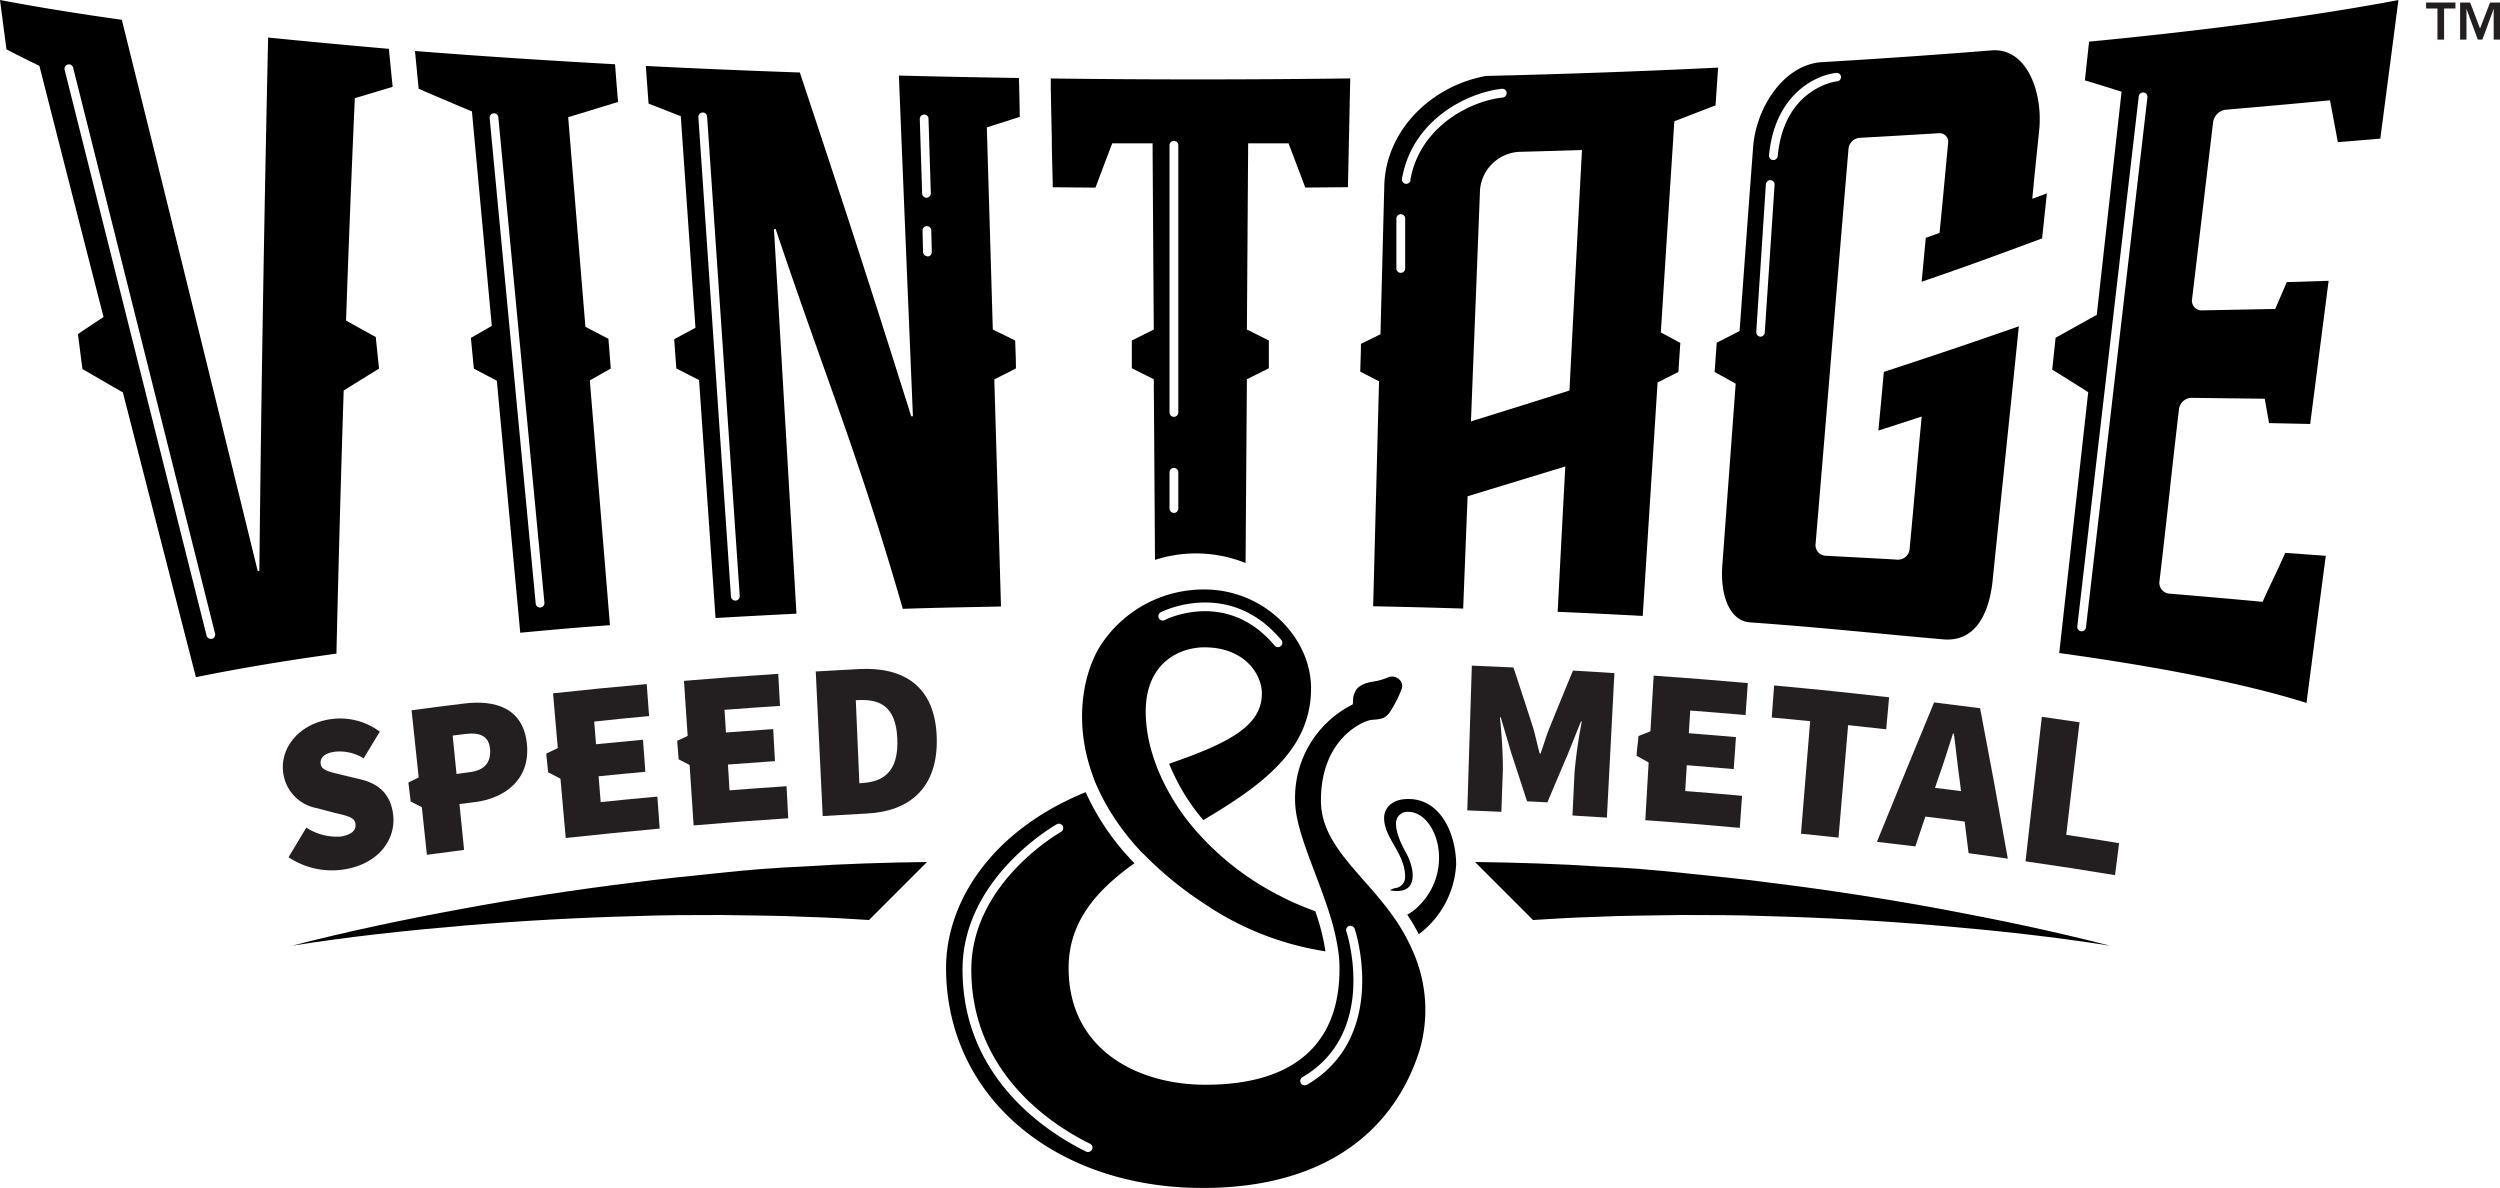 <?xml version="1.0" encoding="utf-8"?>
<svg xmlns="http://www.w3.org/2000/svg" viewBox="0 0 455.57 216.5"><defs><style>.cls-1{fill:#231f20;}</style></defs><title>VSM</title><g id="Layer_2" data-name="Layer 2"><g id="Layer_1-2" data-name="Layer 1"><path class="cls-1" d="M444.17,1.55H442.1V.46h5.35V1.55h-2.07V7.22h-1.21Z"/><path class="cls-1" d="M448.3.46h1.83l1.8,4.73L453.76.46h1.81V7.22h-1.15V1.6h0l-2.06,5.62h-.84L449.46,1.6h0V7.22H448.3Z"/><path class="cls-1" d="M268.21,121.3c3,.12,4.55.19,7.58.33,1.45,4.38,2.17,6.58,3.59,11,.43,1.48.77,3.13,1.19,4.69h.16c.56-1.52,1-3.12,1.58-4.55,1.72-4.23,2.58-6.34,4.33-10.57,3,.17,4.53.26,7.55.46-.55,10.53-.82,15.8-1.37,26.34-2.51-.17-3.76-.24-6.27-.39.15-3.11.22-4.67.37-7.78a88.77,88.77,0,0,1,1.33-9.35h-.16l-2.49,6.19c-1.46,3.41-2.18,5.12-3.62,8.54l-3.71-.19c-1.16-3.56-1.73-5.33-2.9-8.88-.75-2.57-1.13-3.85-1.89-6.42h-.16a90.22,90.22,0,0,1,.55,9.44c-.11,3.11-.17,4.67-.28,7.78-2.49-.11-3.73-.17-6.21-.26C267.71,137.11,267.88,131.84,268.21,121.3Z"/><path class="cls-1" d="M301.34,123.12c6.88.48,10.31.76,17.16,1.36-.16,2.33-.24,3.5-.41,5.83-4-.35-6-.52-10.08-.83-.1,1.65-.16,2.48-.26,4.13,3.44.27,5.16.41,8.59.71l-.41,5.83-8.55-.71c-.12,1.89-.18,2.83-.29,4.71,4.15.32,6.22.5,10.36.87-.16,2.33-.25,3.5-.41,5.84-6.87-.62-10.32-.9-17.22-1.4C300.42,138.92,300.73,133.65,301.34,123.12Z"/><path class="cls-1" d="M329.86,131.42c-2.78-.28-4.18-.42-7-.67.18-2.34.26-3.5.44-5.84,8.41.78,12.6,1.21,20.95,2.16-.21,2.33-.32,3.5-.53,5.83-2.77-.31-4.16-.47-6.94-.76l-1.75,20.5-6.84-.72C328.87,143.72,329.2,139.62,329.86,131.42Z"/><path class="cls-1" d="M352.45,128c3.36.41,5,.62,8.38,1.06,2.09,10.95,3.1,16.43,5.05,27.41l-7.15-1c-.63-5.27-1-7.91-1.61-13.19-.38-2.59-.7-5.88-1.07-8.59l-.17,0c-.83,2.6-1.78,5.68-2.67,8.11-1.68,5-2.52,7.47-4.18,12.44-2.79-.34-4.18-.51-7-.83C346.16,143.26,348.23,138.18,352.45,128Zm-3.72,15.09c5.08.61,7.61.94,12.66,1.61-.23,2.16-.35,3.24-.57,5.39-5-.68-7.55-1-12.61-1.61C348.42,146.35,348.52,145.27,348.73,143.12Z"/><path class="cls-1" d="M372.08,130.62l6.87,1c-1,8.2-1.45,12.3-2.42,20.51,3.86.59,5.79.89,9.63,1.52-.3,2.33-.45,3.5-.74,5.83-6.5-1.07-9.76-1.57-16.31-2.52C370.3,146.43,370.89,141.16,372.08,130.62Z"/><path class="cls-1" d="M301.08,133.13c-1.06.47-1.46.55-2.51,1-.09,1.57-.26,2-.34,3.59,1,.55,1.49.82,2.47,1.38C300.86,136.53,300.93,135.72,301.08,133.13Z"/><path class="cls-1" d="M52.58,156.21l3.24-5.4a10.11,10.11,0,0,0,6.27,1.63c2-.32,2.82-1.13,2.69-2.31s-1.49-1.46-3.77-2l-3.35-.88a7.51,7.51,0,0,1-6.06-6.52c-.57-4.5,2.94-8.83,8.61-9.67a12.08,12.08,0,0,1,9,2.27c-1.18,1.95-1.77,2.92-2.94,4.87A8.23,8.23,0,0,0,60.91,137c-1.66.25-2.62,1-2.48,2.2s1.67,1.47,4.11,2.06l3.28.79c3.36.83,5.43,2.84,5.83,6.49.49,4.46-2.68,8.93-9,9.9A14.26,14.26,0,0,1,52.58,156.21Z"/><path class="cls-1" d="M75,129.43c3.82-.51,5.74-.76,9.58-1.23,5.72-.71,10.85.85,11.45,7.5.58,6.44-4.11,9.8-9.52,10.47l-2.78.35c.34,3.34.5,5,.84,8.35-2.72.35-4.07.53-6.78.9C76.68,145.23,76.13,140,75,129.43ZM85.66,140.7c2.71-.34,3.86-1.87,3.64-4.22s-1.84-3.06-4.49-2.73l-2.32.29.7,7Z"/><path class="cls-1" d="M100.78,126.34c6.81-.73,10.23-1.07,17.07-1.68.17,2.33.26,3.5.43,5.83-4,.37-6,.56-10,1,.14,1.65.2,2.48.33,4.13,3.42-.34,5.13-.5,8.56-.82.18,2.34.26,3.5.43,5.84-3.41.31-5.11.48-8.52.82.15,1.88.23,2.82.38,4.7,4.13-.42,6.19-.62,10.33-1,.17,2.33.25,3.5.42,5.83-6.87.63-10.29,1-17.12,1.72C102.14,142.14,101.69,136.87,100.78,126.34Z"/><path class="cls-1" d="M124.64,124.07c6.86-.57,10.3-.82,17.18-1.28l.32,5.84c-4,.27-6.07.41-10.11.72.1,1.65.16,2.48.26,4.13,3.44-.26,5.16-.38,8.61-.62.13,2.34.19,3.5.32,5.84-3.43.23-5.15.36-8.57.62.11,1.88.17,2.82.29,4.7,4.15-.32,6.23-.47,10.39-.75.13,2.34.19,3.5.31,5.84-6.91.46-10.36.72-17.24,1.31C125.7,139.88,125.35,134.61,124.64,124.07Z"/><path class="cls-1" d="M148.65,122.36c3.15-.19,4.73-.27,7.89-.44,8.14-.42,13.86,3.11,14.16,12.43s-5.08,13.5-12.64,13.89c-3.26.18-4.88.27-8.14.47C149.42,138.17,149.17,132.9,148.65,122.36ZM157,142.7c3.81-.21,6.75-1.88,6.52-8s-3.31-7.32-7.16-7.12l-.41,0,.65,15.16Z"/><path class="cls-1" d="M125.89,133.84,123.4,135c.11,1.58.16,1.79.27,3.37l2.65,1.37C126.15,137.17,126.06,136.44,125.89,133.84Z"/><path class="cls-1" d="M102,136.15l-2.46,1.18c.14,1.58.21,1.84.35,3.41l2.67,1.38C102.32,139.52,102.21,138.75,102,136.15Z"/><path class="cls-1" d="M76.84,141.41l-2.42,1.18c.17,1.58.25,1.89.42,3.47l2.69,1.37C77.26,144.84,77.12,144,76.84,141.41Z"/><path d="M256.64,145.6c-3.25,0-4.42,1.88-4.42,3.46,0,3.65,3.83,6.46,3.83,10.69a2,2,0,0,1-1.77,2.08,2.89,2.89,0,0,0-1,.4s2.52.61,3.57-.74.61-3.91-.78-6.38c-.78-1.39-1.75-3.55-1.67-5.12a2.06,2.06,0,0,1,2.21-2.05c5.26,0,8.81,11,1.41,17.64a8.55,8.55,0,0,1-1.58,1.1,33.77,33.77,0,0,1,2.1,3.56,17,17,0,0,0,6.81-12.71C265.34,152.11,262.63,145.6,256.64,145.6Z"/><path d="M200,143.48h0c.23.53.48,1.06.74,1.58a2.39,2.39,0,0,1,.12.22c.24.46.47.91.73,1.36l0,0a44.8,44.8,0,0,0,6.77,9,.12.12,0,0,0,.05,0l.39.41a65.22,65.22,0,0,0,10.51,8.53,53.92,53.92,0,0,0,22.22,8.78,38.71,38.71,0,0,0-1.34-5.78c-.16-.51-.33-1-.5-1.53a49.89,49.89,0,0,1-6.43-2.79,50.93,50.93,0,0,1-16-12.66,39.94,39.94,0,0,1-6.4-10.71c-.28-.73-.53-1.45-.76-2.17a26.8,26.8,0,0,1-1.32-8c0-9.3,6.59-11.76,10.66-11.76,7.47,0,10.51,5,10.51,8.4,0,5.69-5.43,8.88-16.9,12.81a37.31,37.31,0,0,0,6,10l.24.27c6.89-4.11,13.45-8.41,17-14.35.07-.14.15-.27.23-.4a18.65,18.65,0,0,0,2.39-9.27c0-9.34-8.66-18-19.41-18a22.39,22.39,0,0,0-18.57,9.64c-3.06,4.31-5.69,13.63-1.79,24.29C199.37,142.06,199.65,142.77,200,143.48Zm11.59-31.94c.12-.07,12.38-6.26,21.9,5.08a.78.78,0,0,1-.1,1.12.75.75,0,0,1-.51.19.79.79,0,0,1-.61-.29c-8.71-10.37-19.83-4.75-19.94-4.69a.8.8,0,1,1-.74-1.41Z"/><path d="M256.59,171.48a34.48,34.48,0,0,0-2.33-3.93c-5.59-8.17-13.55-13.34-13.55-21.66,0-11.5,7.94-14.61,9.24-14.71,2.21-.17,2.76-.22,4.09-2.69a20,20,0,0,0,1.35-2.87,1.56,1.56,0,0,0-.44-1.83,1.87,1.87,0,0,0-2.09-.32,11.13,11.13,0,0,1-2.78.76c-.82.13-2.45.55-3,1.58-.83,1.45-.32,2.15-.64,2.59A19,19,0,0,0,236,145.82c0,5,3.17,11.59,5.54,18.48.31.88.61,1.78.88,2.67a41,41,0,0,1,1.5,6.7,22.83,22.83,0,0,1,.17,2.32c0,.23,0,.45,0,.68,0,11.69-6.28,21-24.43,21-12.5,0-24.93-6.48-24.93-21.29,0-8.5,5.2-14.22,12-19.08a44.86,44.86,0,0,1-8.86-12.87l0-.09c-17.77,7.26-25.47,20.56-25.47,32,0,23.63,20,40.14,46.75,40.14,23.1,0,35.14-11.11,39.54-25.1a26.25,26.25,0,0,0-1-17.5C257.35,173.06,257,172.26,256.59,171.48Zm-57.6,38a.82.82,0,0,1-.72.45.85.85,0,0,1-.35-.08c-6.77-3.32-22.52-13.19-22.52-33.16,0-16.79,17-26.39,17.17-26.49a.8.8,0,0,1,1.08.31.81.81,0,0,1-.31,1.09c-.16.09-16.34,9.25-16.34,25.09,0,19.07,15.12,28.54,21.62,31.72A.81.81,0,0,1,199,209.5Zm39.15-11.81a.83.83,0,0,1-.4.11.8.8,0,0,1-.4-1.49c13.92-8.12,8.1-26.37,8-26.55a.8.8,0,0,1,.51-1,.81.81,0,0,1,1,.51C247,169.46,253.19,188.91,238.14,197.69Z"/><path d="M71.55,15.82c-.28-2.8-.44-4.45-.69-6.92q-11.46-1-22-2.06-1.08,48.6-1.6,97.2l-.3,0Q34.67,53.82,22.2,3.61C14.1,2.47,6.68,1.27,0,0,.46,3.53.7,5.39,1.18,9c2.21,1.14,4.16,2.12,6,3Q13,34.89,18.87,57.77c-1.54,1-2.76,1.82-4.67,3.11.33,2.55.49,3.82.82,6.37,3,1.73,4.53,2.63,7.37,4.26q6.66,26,13.31,51.89c7.55-1.53,16.14-3,25.61-4.29q.55-24,1.32-47.94c2.49-1.56,3.85-2.4,6.44-4l-.6-5.76c-2.22-1.21-3.63-2-5.41-3q.7-20.26,1.6-40.52ZM38.61,116.42l-.19,0a.81.81,0,0,1-.78-.6L11.77,12.69a.8.8,0,0,1,1.55-.39L39.19,115.45A.8.8,0,0,1,38.61,116.42Z"/><path d="M371.59,23.84c.74-7.11-2.29-15.17-8.65-14.66-10,.8-20.44,1.53-31.32,2.17-6.91.76-11.65,8.57-12.15,15.45-1,13.21-1.74,23.55-2.47,33.52l-4.17,2.14c-.15,2.13-.22,3.19-.38,5.33,1.56.85,2.68,1.47,3.84,2.12-.72,9.87-1.48,20.13-2.44,33.2-.39,5.28,1.28,10,5,10.3,14,1,23.89,2.12,35.26,3.1,7.12.62,8.63-7.17,9-10.69C365,87.28,366,78,367.89,59.46c-9.9,3.45-14.81,5.1-24.6,8.31-.39,4.27-.58,6.41-1,10.69,3.15-1,4.73-1.52,7.9-2.56-1,10.42-1.21,13.67-2.2,24.09a2.13,2.13,0,0,1-2.14,2c-2.64-.16-4-.23-6.61-.37l-6.62-.35a1.92,1.92,0,0,1-1.77-2.15c2.5-29.58,3.48-42.42,6-72a2.19,2.19,0,0,1,2-2l7.2-.41,7.2-.43A1.57,1.57,0,0,1,355,26.1c-.64,6.7-1,10.81-1.56,16.34l-2.51.9-.75,8c8.74-3,13.13-4.62,21.95-7.9.35-3.28.52-4.93.87-8.21l-2.66,1C370.71,32.31,371.06,28.89,371.59,23.84Zm-50,36.77a.8.8,0,0,1-.8.74h0a.81.81,0,0,1-.75-.85l1.75-26.92a.82.82,0,0,1,.85-.75.8.8,0,0,1,.74.85Zm13.21-45.79c-.4,0-9.7,1.35-10.85,13.62a.79.79,0,0,1-.79.72h-.07a.79.79,0,0,1-.72-.87c1-10.8,8.16-14.54,12.23-15a.79.79,0,0,1,.89.69A.8.8,0,0,1,334.79,14.82Z"/><path d="M304.77,27.42c.13-2,.23-3.73.34-5.32l7.51-2.9c.19-2.77.29-4.32.47-6.88q-20.38,1-42.3,1.52C260.53,15.72,252.52,24,252.26,33.78c-.27,10.41-.49,19-.7,27.13L248,62.66c0,2-.08,3-.12,5.07l3.42,1.75c-.33,12.43-.64,24.51-1.07,41q8.31.16,16.4.42c.3-7.61.56-14.28.81-20.47L285.24,85q-.71,13.25-1.39,26.49c5.26.22,10.41.48,15.5.75Q300.7,91,302.06,69.69l3.79-1.91.35-5.29-3.55-1.91Q303.7,44,304.77,27.42Zm-48.71,21.5a.8.8,0,0,1-1.6,0V39.83a.8.8,0,0,1,1.6,0Zm1-16.09a.8.8,0,0,1-.79.66h-.14a.8.8,0,0,1-.65-.92c1.86-10.75,11.89-15.69,18.19-16.39a.8.8,0,0,1,.88.7.81.81,0,0,1-.71.89C268,18.4,258.72,23,257,32.83ZM286,71.16c-6.82,2.16-10.8,3.4-17.95,5.63.5-12.84,1-25.16,1.65-42.21a7.57,7.57,0,0,1,7.48-6.92l5.1-.14,6-.18Q287.11,49.26,286,71.16Z"/><path d="M380.69,7.59c-.27,2.51-.46,4.19-.76,7.05,2.54.78,4.68,1.44,6.68,2.07q-2.26,20.34-4.52,40.66c-3,1.67-4.5,2.52-7.5,4.17-.25,2.33-.37,3.49-.62,5.82,2.63,1.63,4,2.47,6.56,4.11L375.25,119c18.88,2.61,34.25,5.69,45.06,9.09.06-.46.12-.91.17-1.35h0c.45-3.44.83-6.29,1.18-9,.22-1.71.46-3.53.75-5.74h0c.42-3.18.86-6.51,1.41-10.72l-7.39-.53c-1.75,4-2.8,5.89-4.11,8.92-5.38-.5-10.18-.92-17.19-1.51a2,2,0,0,1-1.6-2.35c1.54-13,2-18.14,3.53-31.13a2.36,2.36,0,0,1,2.17-2.18l13.47.16c.24,1.34.49,2.79.79,4.44l7.49.16,1.86-14.46c.48-3.73.89-6.87,1.5-11.63l-7.62.24-2.11,4.89-13.47.26a1.77,1.77,0,0,1-1.67-2.16c1.53-12.86,2.29-19.29,3.82-32.15A2.68,2.68,0,0,1,405.52,20c7.79-.67,13-1.14,19.07-1.72.43,2.28.89,4.72,1.43,7.62l7.74-.64c.4-3,.73-5.59,1.05-8h0c.18-1.42.35-2.67.5-3.86l.33-2.46c.45-3.46.84-6.5,1.42-10.93C421.83,2.89,402.76,5.46,380.69,7.59Zm-.57,106.75a.8.8,0,0,1-.79.7h-.09a.8.8,0,0,1-.7-.89l11.19-96.5a.8.8,0,1,1,1.58.18Z"/><path d="M191.48,14.3c0,.58,0,1.12,0,1.67.06,3.38.11,5.66.19,9.29,0,2.63.11,5.36.18,8.86l7.78.07c1.18-3.15,2.13-5.67,3.05-8.07l7.35,0c.08,13.24.15,23.85.22,33.93l-4,2c0,2,0,3,0,5.06l4,2c.07,10.16.14,20.42.22,32.92a24.24,24.24,0,0,1,16.51.57c.09-12.76.16-23.18.24-33.49l4-2,0-5.06-4-2c.07-10.07.14-20.69.23-33.93l7.36,0c.91,2.39,1.86,4.91,3.05,8.06l7.77-.07c.17-7.93.26-11.94.42-19.82q-13.65.18-27.68.18Q204.84,14.47,191.48,14.3Zm23.24,78.37a.8.8,0,0,1-1.6,0v-6.6a.8.8,0,0,1,1.6,0Zm0-17.51a.8.8,0,0,1-1.6,0V26.48a.8.8,0,0,1,1.6,0Z"/><path d="M112.08,11.71C99.34,11,87.15,10.21,75.62,9.29c.24,2.47.4,4.1.67,6.89C80.1,17.82,83.1,19.1,86,20.3q1.8,19.54,3.62,39.09l-3.81,2.18c.22,2.24.32,3.37.54,5.61l4.19,2.2,4.26,45.92c5.28-.49,10.75-1,16.35-1.37q-1.83-22.31-3.67-44.61l3.82-2.16c-.17-2.17-.25-3.25-.43-5.42l-4.19-2.18q-1.58-19.1-3.14-38.2l9.09-2.78C112.39,15.81,112.27,14.24,112.08,11.71Zm-13.59,99h-.08a.79.79,0,0,1-.79-.72L89.23,21.52a.79.79,0,0,1,.72-.87.78.78,0,0,1,.86.71l8.4,88.47A.8.8,0,0,1,98.49,110.7Z"/><path d="M185.68,14.21c-7.39-.11-14.7-.26-21.88-.44,1,24.75,1.53,37.23,2.56,62.09h-.31c-7.8-24.77-11.89-37.36-20.3-62.65-9.59-.33-19-.73-28.06-1.19.18,2.54.29,4.1.5,6.86l5.87,2.3,2.67,38.55-3.87,2.08c.15,2.14.23,3.21.39,5.34l4.14,2.11,3,43.36q7.25-.42,14.75-.79c-1.63-27.85-2.46-42-4.1-70.09h.31c9.44,28.08,14.93,40.69,23.17,69.21,6.11-.22,11.59-.29,17.89-.43q-.6-20.7-1.22-41.38l3.94-2c0-2-.08-3-.13-5.09l-4.08-2q-.54-18.42-1.09-36.84l6-1.91C185.79,18.44,185.75,17,185.68,14.21ZM134,109.45h0a.81.81,0,0,1-.8-.75l-5.94-87.41a.8.8,0,0,1,1.59-.11l5.95,87.42A.8.8,0,0,1,134,109.45ZM167.61,21.7a.79.79,0,0,1,.77-.82.76.76,0,0,1,.82.77l.42,13.56a.8.8,0,0,1-.78.82h0a.8.8,0,0,1-.8-.77Zm1.39,25h0a.81.81,0,0,1-.8-.78l-.09-4a.8.8,0,0,1,1.59,0l.1,4A.8.8,0,0,1,169,46.74Z"/><path d="M353.72,165.65q-15.47-2.86-31.11-4.79c-5.2-.71-10.43-1.19-15.65-1.75s-10.46-1-15.71-1.21c-6.93-.48-15.16-.73-22.46-.82l10.57,10.57c3.83-.26,7.72-.46,11.4-.57,5.16-.26,10.34-.23,15.54-.34,5.18,0,10.39,0,15.6.2,10.41.27,20.86.84,31.29,1.73s20.88,2,31.28,3.66C374.32,169.71,364,167.56,353.72,165.65Z"/><path d="M84,165.65q15.48-2.86,31.11-4.79c5.21-.71,10.43-1.19,15.65-1.75s10.46-1,15.71-1.21c6.93-.48,15.17-.73,22.46-.82l-10.57,10.57c-3.83-.26-7.71-.46-11.39-.57-5.17-.26-10.35-.23-15.54-.34-5.19,0-10.4,0-15.6.2q-15.63.41-31.3,1.73c-10.44.89-20.88,2-31.28,3.66C63.38,169.71,73.65,167.56,84,165.65Z"/></g></g></svg>